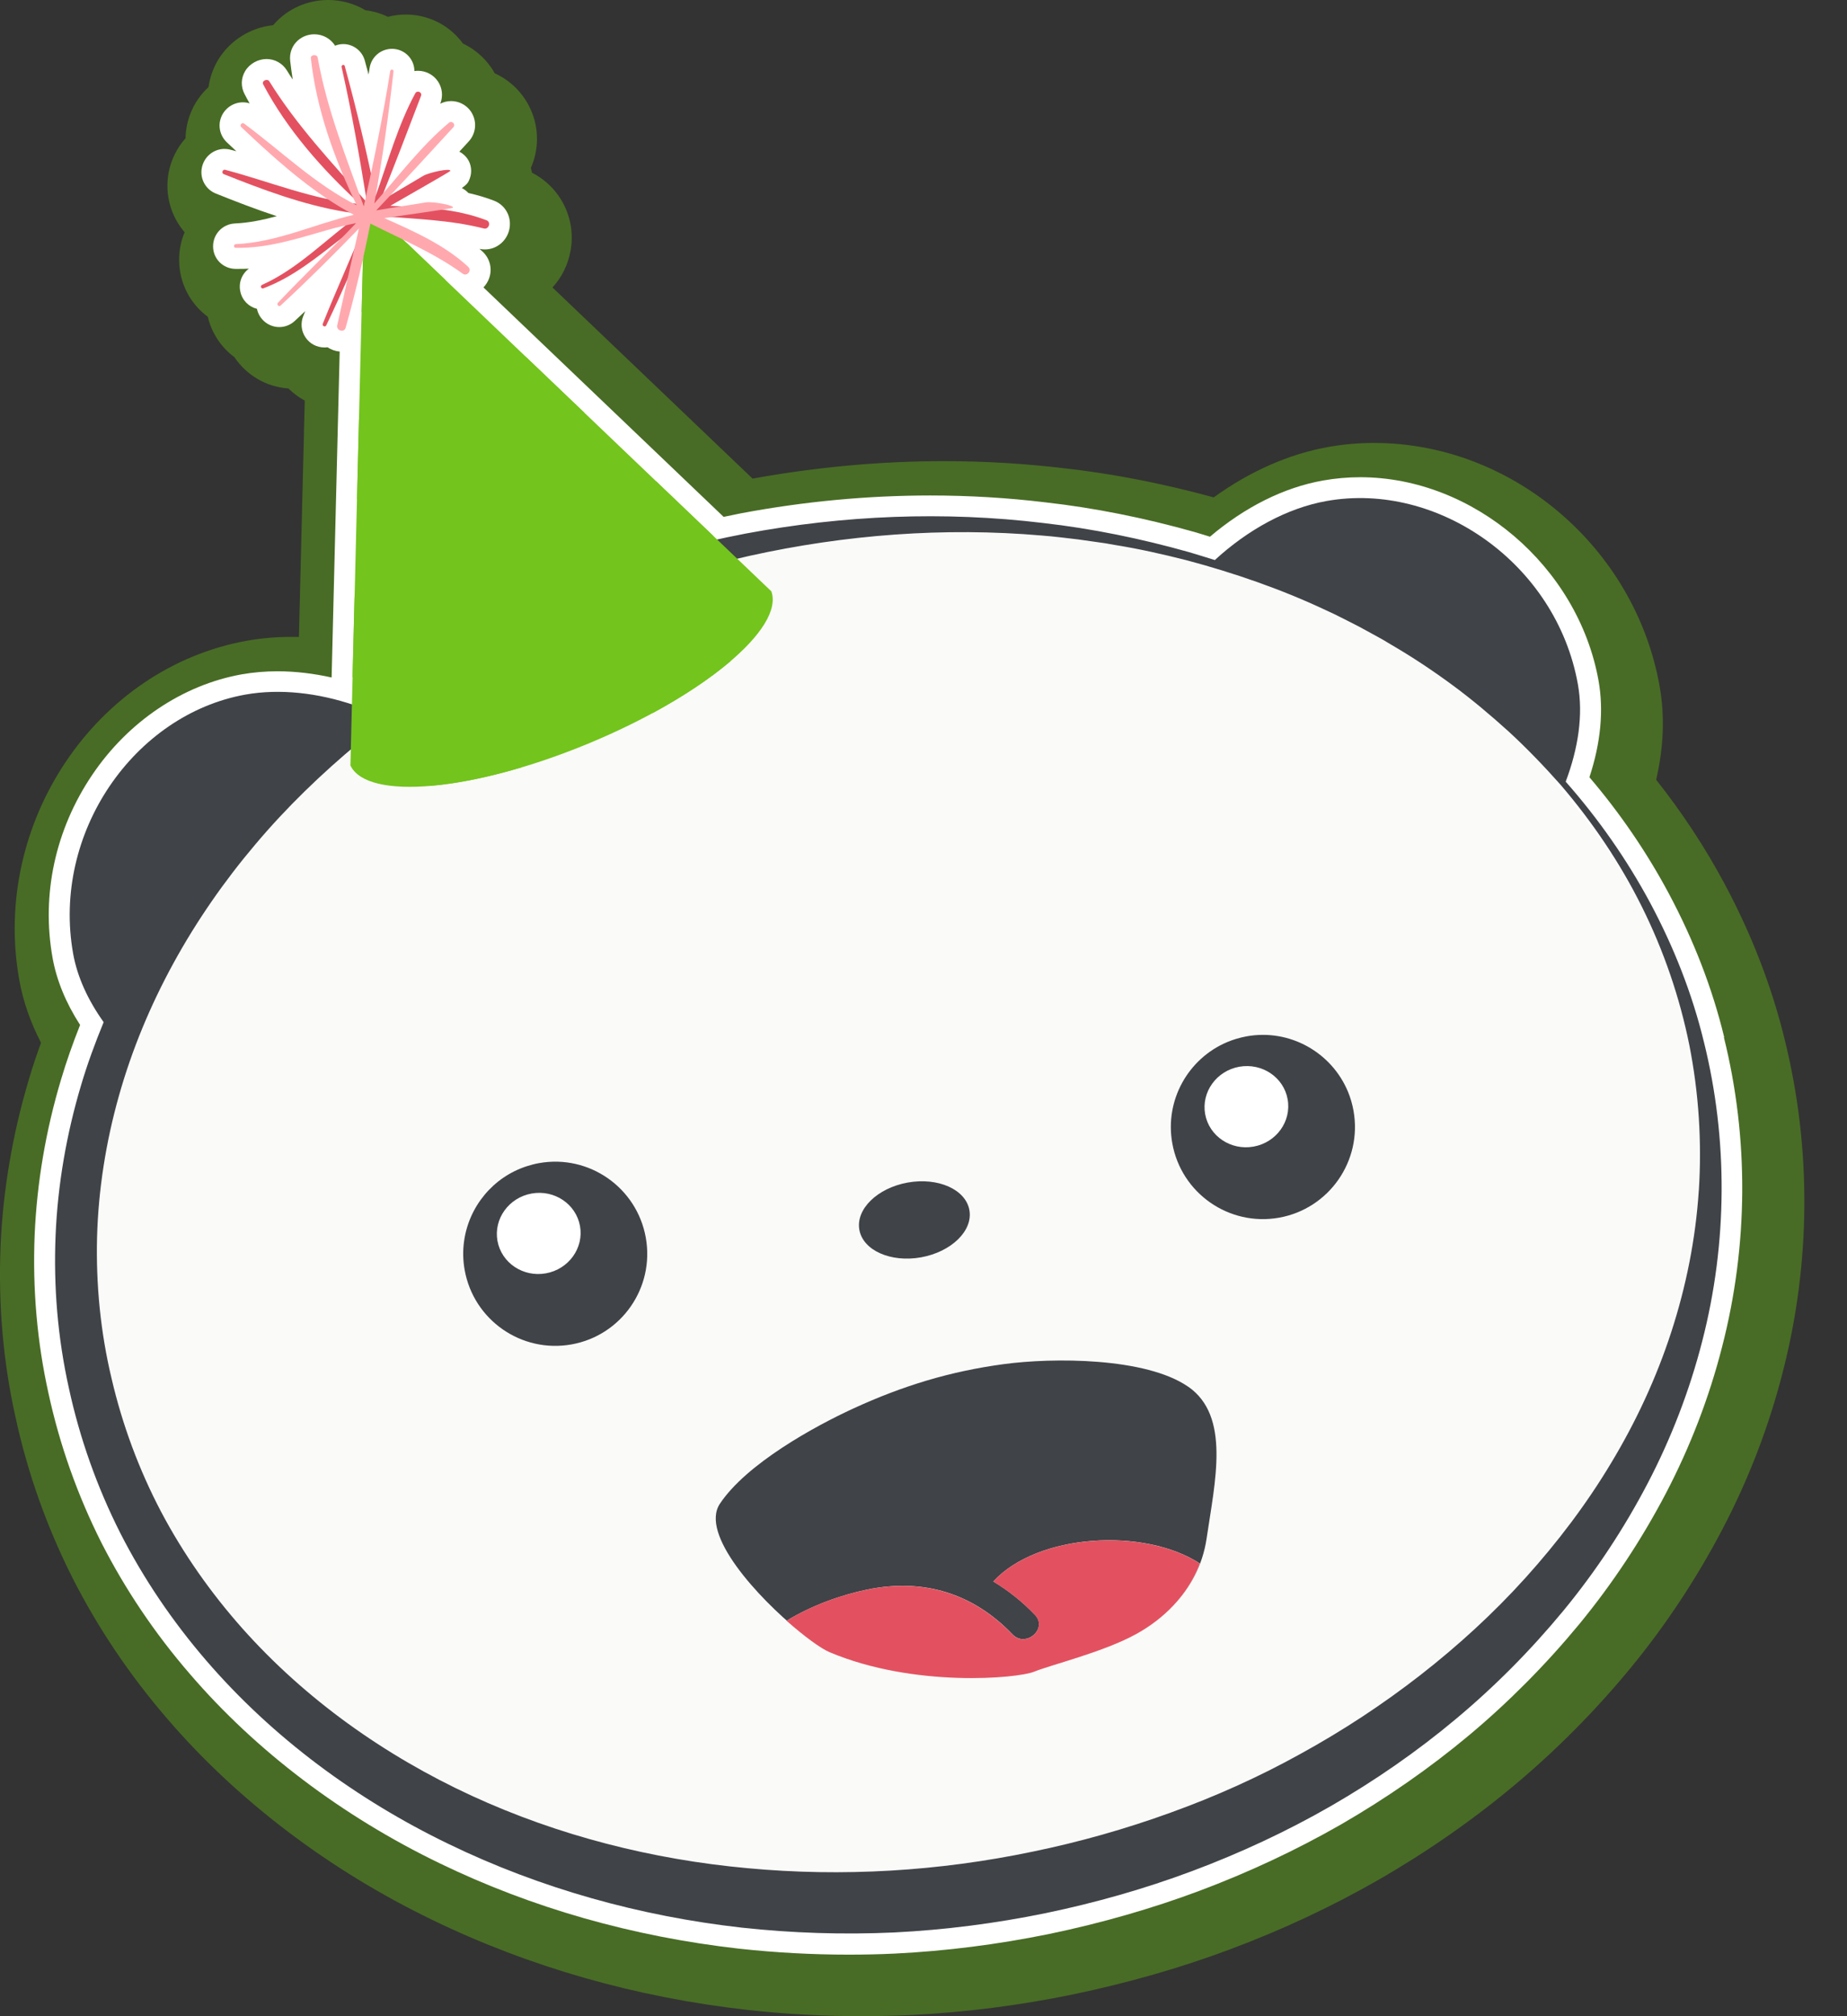 <svg width="33" height="36" viewBox="0 0 33 36" fill="none" xmlns="http://www.w3.org/2000/svg">
<rect x="0" y="0" width="33" height="36" fill="#333333" stroke="none"/>
<g style="mix-blend-mode:multiply" opacity="0.5">
<path d="M15.411 36C14.729 36 14.038 35.963 13.357 35.888C11.354 35.662 9.462 35.122 7.725 34.281C5.882 33.391 4.245 32.15 2.992 30.693C2.321 29.916 1.751 29.07 1.297 28.177C0.834 27.26 0.49 26.29 0.275 25.294C0.057 24.317 -0.032 23.295 0.01 22.26C0.052 21.258 0.224 20.25 0.518 19.267C0.581 19.053 0.652 18.84 0.733 18.619C0.542 18.25 0.411 17.873 0.344 17.494C-0.156 14.698 1.708 11.924 4.415 11.44C4.67 11.394 4.936 11.372 5.207 11.372C5.251 11.372 5.296 11.372 5.341 11.373L5.445 7.153C5.338 7.095 5.24 7.022 5.153 6.936C4.76 6.909 4.406 6.702 4.189 6.378C3.952 6.202 3.782 5.948 3.713 5.656C3.406 5.43 3.207 5.069 3.201 4.656C3.198 4.475 3.233 4.303 3.299 4.147C3.054 3.863 2.94 3.473 3.013 3.081C3.058 2.848 3.164 2.638 3.315 2.469C3.318 2.319 3.347 2.167 3.405 2.022C3.475 1.843 3.586 1.684 3.725 1.556C3.749 1.387 3.806 1.222 3.896 1.071C4.107 0.722 4.476 0.491 4.88 0.45C4.886 0.442 4.892 0.435 4.9 0.427C5.143 0.155 5.495 4.43961e-09 5.864 4.73764e-09C6.101 4.92931e-09 6.332 0.065 6.531 0.184C6.671 0.2 6.806 0.24 6.93 0.301C7.034 0.273 7.142 0.26 7.252 0.26C7.611 0.26 7.954 0.412 8.191 0.679C8.22 0.71 8.246 0.743 8.271 0.777C8.473 0.873 8.648 1.021 8.779 1.211C8.801 1.243 8.821 1.276 8.839 1.309C9.123 1.438 9.356 1.668 9.486 1.965C9.633 2.299 9.628 2.674 9.485 2.997C9.493 3.025 9.499 3.055 9.504 3.084C10.013 3.342 10.3 3.91 10.193 4.482C10.147 4.732 10.034 4.955 9.871 5.133L13.446 8.546C14.586 8.339 15.736 8.234 16.868 8.234C17.594 8.234 18.322 8.278 19.031 8.363C19.886 8.459 20.78 8.634 21.685 8.881C22.33 8.416 23.03 8.106 23.733 7.981C24.002 7.933 24.276 7.909 24.55 7.909C27.016 7.909 29.209 9.774 29.651 12.247C29.746 12.777 29.726 13.339 29.59 13.923C30.055 14.509 30.466 15.133 30.814 15.784C31.297 16.686 31.658 17.621 31.887 18.564C32.367 20.498 32.355 22.552 31.851 24.503C31.605 25.467 31.244 26.408 30.776 27.301C30.311 28.188 29.758 29.023 29.132 29.784C28.5 30.55 27.798 31.257 27.048 31.883C26.312 32.498 25.499 33.064 24.632 33.563C23.795 34.043 22.904 34.46 21.977 34.806C21.095 35.136 20.153 35.406 19.174 35.61C18.21 35.809 17.236 35.932 16.279 35.979C15.989 35.992 15.699 35.999 15.413 35.999L15.411 36Z" fill="#5EA517"/>
</g>
<path d="M30.806 18.52C30.595 17.648 30.26 16.782 29.811 15.944C29.419 15.213 28.945 14.519 28.398 13.878C28.601 13.262 28.655 12.683 28.561 12.154C28.196 10.117 26.326 8.521 24.303 8.521C24.08 8.521 23.855 8.541 23.636 8.58C22.941 8.704 22.247 9.05 21.618 9.583C21.527 9.555 21.437 9.527 21.345 9.5C20.437 9.244 19.539 9.066 18.681 8.97C18.005 8.888 17.312 8.847 16.62 8.847C15.505 8.847 14.372 8.953 13.25 9.163C13.143 9.184 13.036 9.206 12.929 9.229L8.638 5.132C8.679 5.088 8.713 5.037 8.735 4.98C8.802 4.809 8.757 4.618 8.622 4.492C8.605 4.476 8.586 4.46 8.567 4.444C8.598 4.451 8.631 4.454 8.663 4.454C8.878 4.454 9.063 4.297 9.103 4.081C9.142 3.866 9.028 3.661 8.826 3.583C8.683 3.528 8.531 3.483 8.369 3.446C8.335 3.41 8.297 3.382 8.252 3.357C8.359 3.281 8.371 3.248 8.395 3.183C8.437 3.069 8.421 2.931 8.35 2.832C8.325 2.796 8.279 2.745 8.207 2.708C8.262 2.648 8.318 2.587 8.375 2.525C8.49 2.4 8.521 2.218 8.453 2.063C8.385 1.905 8.23 1.805 8.058 1.805C7.991 1.805 7.927 1.821 7.867 1.851C7.867 1.851 7.867 1.848 7.868 1.847C7.919 1.714 7.902 1.566 7.823 1.451C7.743 1.334 7.61 1.264 7.467 1.264C7.446 1.264 7.425 1.266 7.404 1.269C7.404 1.172 7.368 1.078 7.303 1.005C7.227 0.92 7.118 0.872 7.004 0.872C6.804 0.872 6.636 1.015 6.604 1.212C6.598 1.252 6.591 1.292 6.585 1.331C6.563 1.248 6.541 1.165 6.518 1.082C6.471 0.909 6.313 0.787 6.134 0.787C6.083 0.787 6.034 0.797 5.987 0.816C5.91 0.693 5.772 0.612 5.615 0.612C5.49 0.612 5.371 0.664 5.289 0.755C5.209 0.843 5.172 0.961 5.184 1.081C5.197 1.194 5.212 1.307 5.23 1.421C5.194 1.366 5.159 1.312 5.125 1.256C5.046 1.13 4.911 1.054 4.762 1.054C4.613 1.054 4.46 1.136 4.381 1.268C4.304 1.395 4.3 1.549 4.37 1.68C4.398 1.736 4.429 1.791 4.46 1.846C4.422 1.833 4.381 1.827 4.338 1.827C4.17 1.827 4.014 1.933 3.952 2.091C3.89 2.248 3.93 2.424 4.052 2.54C4.109 2.593 4.165 2.647 4.223 2.701C4.188 2.691 4.152 2.681 4.116 2.673C4.085 2.664 4.043 2.659 4.011 2.659C3.813 2.659 3.643 2.802 3.606 2.998C3.568 3.192 3.675 3.384 3.857 3.456C4.207 3.596 4.569 3.737 4.945 3.86C4.695 3.928 4.448 3.979 4.197 3.99C3.976 4 3.804 4.182 3.807 4.403C3.809 4.623 3.986 4.798 4.206 4.801H4.26C4.324 4.801 4.386 4.8 4.447 4.797C4.321 4.89 4.259 5.047 4.294 5.206C4.327 5.362 4.444 5.478 4.591 5.514C4.596 5.54 4.604 5.567 4.615 5.591C4.68 5.742 4.827 5.84 4.991 5.84C5.092 5.84 5.19 5.801 5.265 5.732C5.327 5.675 5.39 5.615 5.454 5.555C5.441 5.585 5.429 5.615 5.418 5.645C5.367 5.77 5.382 5.912 5.458 6.024C5.533 6.137 5.66 6.204 5.797 6.204C5.815 6.204 5.833 6.204 5.85 6.2C5.915 6.243 5.99 6.27 6.069 6.277L5.925 12.097C5.597 12.024 5.272 11.986 4.957 11.986C4.737 11.986 4.522 12.005 4.317 12.041C3.263 12.23 2.289 12.884 1.646 13.838C0.988 14.813 0.737 15.972 0.939 17.102C1.011 17.503 1.176 17.906 1.431 18.301C1.297 18.638 1.185 18.958 1.092 19.271C0.817 20.187 0.659 21.122 0.619 22.053C0.58 23.014 0.663 23.963 0.865 24.872C1.065 25.797 1.384 26.696 1.812 27.546C2.236 28.377 2.767 29.167 3.395 29.892C4.571 31.261 6.113 32.428 7.852 33.268C9.5 34.066 11.3 34.579 13.203 34.794C13.852 34.865 14.513 34.901 15.164 34.901C15.437 34.901 15.714 34.895 15.987 34.882C16.901 34.837 17.83 34.719 18.749 34.531C19.686 34.336 20.586 34.077 21.426 33.763C22.307 33.433 23.158 33.035 23.953 32.58C24.778 32.104 25.549 31.567 26.247 30.984C26.956 30.391 27.619 29.723 28.218 28.998C28.807 28.281 29.328 27.496 29.765 26.662C30.201 25.828 30.539 24.948 30.769 24.046C31.237 22.233 31.248 20.323 30.801 18.523L30.806 18.52Z" fill="white"/>
<path d="M18.19 34.094C17.45 34.227 16.701 34.311 15.963 34.347C15.07 34.388 14.16 34.359 13.262 34.261C11.421 34.054 9.679 33.557 8.085 32.785C6.411 31.976 4.93 30.855 3.799 29.541C3.201 28.846 2.693 28.092 2.288 27.3C1.881 26.493 1.576 25.636 1.386 24.755C1.194 23.886 1.114 22.984 1.152 22.07C1.189 21.184 1.342 20.293 1.602 19.42C1.681 19.155 1.772 18.89 1.881 18.611L2.021 18.248L1.821 17.916C1.638 17.611 1.518 17.305 1.464 17.005C1.097 14.948 2.447 12.914 4.413 12.561C4.897 12.474 5.448 12.509 6.004 12.659L6.372 12.759L6.68 12.535C7.238 12.129 7.804 11.769 8.361 11.463C9.098 11.057 9.912 10.691 10.787 10.376C11.609 10.085 12.473 9.853 13.348 9.685L13.495 9.658C15.221 9.348 16.943 9.295 18.615 9.496C19.452 9.591 20.319 9.763 21.198 10.01L21.73 10.169L22.056 9.906C22.586 9.48 23.164 9.202 23.728 9.1C25.694 8.749 27.668 10.188 28.035 12.245C28.109 12.652 28.073 13.105 27.929 13.59L27.808 13.997L28.08 14.324C28.566 14.906 28.989 15.536 29.342 16.193C29.77 16.99 30.088 17.815 30.288 18.643C30.716 20.361 30.704 22.18 30.259 23.908C30.038 24.773 29.715 25.613 29.299 26.411C28.879 27.212 28.378 27.967 27.812 28.655C27.236 29.353 26.595 29.999 25.91 30.571C25.235 31.135 24.488 31.654 23.691 32.114C22.922 32.553 22.098 32.94 21.242 33.26C20.427 33.565 19.553 33.815 18.643 34.004C18.493 34.035 18.342 34.064 18.19 34.091V34.094Z" fill="#FAFAF8"/>
<path d="M30.444 18.607C30.234 17.738 29.902 16.903 29.483 16.12C29.065 15.342 28.556 14.616 27.974 13.957C28.198 13.363 28.29 12.764 28.192 12.219C27.806 10.061 25.687 8.591 23.7 8.946C22.993 9.073 22.295 9.459 21.705 10C21.551 9.952 21.397 9.904 21.242 9.858C20.389 9.618 19.517 9.438 18.635 9.338C16.871 9.125 15.072 9.199 13.318 9.528C12.443 9.696 11.577 9.927 10.734 10.225C9.893 10.53 9.071 10.89 8.284 11.323C7.604 11.696 6.954 12.124 6.333 12.592C5.679 12.37 5.001 12.293 4.385 12.402C2.397 12.758 0.921 14.874 1.307 17.03C1.383 17.451 1.575 17.863 1.852 18.251C1.701 18.617 1.563 18.991 1.45 19.372C1.189 20.244 1.031 21.15 0.993 22.062C0.955 22.975 1.032 23.895 1.231 24.787C1.425 25.682 1.734 26.552 2.148 27.371C2.564 28.188 3.083 28.951 3.68 29.644C4.875 31.032 6.378 32.135 8.017 32.926C9.658 33.721 11.438 34.214 13.246 34.418C14.15 34.517 15.063 34.546 15.972 34.505C16.881 34.46 17.787 34.343 18.677 34.161C19.568 33.976 20.446 33.728 21.299 33.409C22.152 33.09 22.981 32.705 23.771 32.252C24.561 31.797 25.313 31.278 26.012 30.693C26.712 30.109 27.355 29.459 27.935 28.757C28.514 28.054 29.018 27.29 29.439 26.485C29.86 25.679 30.188 24.827 30.413 23.949C30.866 22.195 30.875 20.341 30.444 18.606V18.607ZM30.352 21.256C30.296 22.12 30.125 22.972 29.859 23.788C29.593 24.605 29.229 25.387 28.787 26.12C28.347 26.855 27.828 27.538 27.256 28.172C26.684 28.806 26.051 29.384 25.379 29.908C24.706 30.432 23.99 30.902 23.243 31.312C22.498 31.726 21.716 32.077 20.913 32.366C20.11 32.657 19.287 32.89 18.45 33.062C16.777 33.412 15.053 33.516 13.354 33.357C11.655 33.202 9.976 32.777 8.426 32.063C6.878 31.349 5.46 30.345 4.33 29.076C3.766 28.441 3.275 27.743 2.878 26.993C2.484 26.243 2.186 25.442 1.994 24.616C1.796 23.79 1.713 22.938 1.734 22.089C1.758 21.238 1.892 20.391 2.124 19.569C2.587 17.922 3.449 16.39 4.563 15.076C5.119 14.416 5.743 13.815 6.409 13.262C7.081 12.717 7.795 12.221 8.549 11.793C10.052 10.925 11.699 10.303 13.4 9.923C15.103 9.547 16.865 9.411 18.613 9.562C18.831 9.578 19.049 9.607 19.266 9.632L19.591 9.678C19.699 9.692 19.809 9.709 19.916 9.73C20.349 9.799 20.777 9.896 21.202 10.004C22.05 10.23 22.884 10.517 23.68 10.891C23.881 10.98 24.074 11.085 24.271 11.183L24.561 11.341C24.657 11.393 24.753 11.447 24.846 11.505C25.226 11.726 25.593 11.969 25.947 12.23C26.3 12.489 26.637 12.774 26.962 13.068C27.285 13.366 27.59 13.683 27.882 14.012C28.453 14.678 28.948 15.411 29.337 16.194C29.727 16.978 30.012 17.811 30.184 18.665C30.352 19.519 30.408 20.392 30.353 21.255L30.352 21.256Z" fill="#404347"/>
<path d="M17.32 21.607C17.386 21.974 16.999 22.352 16.457 22.45C15.914 22.547 15.42 22.327 15.354 21.959C15.288 21.591 15.674 21.213 16.217 21.115C16.761 21.018 17.254 21.238 17.32 21.607Z" fill="#404347"/>
<path d="M11.538 22.097C11.699 22.991 11.104 23.846 10.211 24.005C9.317 24.165 8.462 23.57 8.302 22.676C8.271 22.503 8.268 22.332 8.291 22.167C8.374 21.55 8.806 21.018 9.413 20.823C9.483 20.801 9.556 20.781 9.631 20.768C10.524 20.608 11.378 21.204 11.538 22.097Z" fill="#404347"/>
<path d="M9.753 22.736C10.16 22.663 10.433 22.285 10.363 21.892C10.292 21.498 9.905 21.238 9.498 21.311C9.091 21.384 8.818 21.762 8.888 22.156C8.959 22.549 9.346 22.809 9.753 22.736Z" fill="white"/>
<path d="M24.183 19.833C24.343 20.727 23.747 21.582 22.854 21.742C21.96 21.902 21.105 21.307 20.945 20.413C20.807 19.642 21.232 18.899 21.926 18.607C22.035 18.561 22.152 18.527 22.274 18.504C23.049 18.365 23.794 18.795 24.084 19.493C24.128 19.6 24.162 19.714 24.183 19.833Z" fill="#404347"/>
<path d="M22.397 20.473C22.804 20.4 23.077 20.022 23.006 19.628C22.936 19.235 22.549 18.975 22.142 19.047C21.735 19.12 21.462 19.499 21.532 19.892C21.603 20.286 21.99 20.546 22.397 20.473Z" fill="white"/>
<path d="M21.23 24.761C20.472 24.235 18.809 24.238 17.927 24.358C16.976 24.486 16.131 24.743 15.249 25.148C14.552 25.468 13.337 26.136 12.862 26.85C12.502 27.393 13.534 28.518 14.27 29.119C14.2 29.062 14.129 29.003 14.056 28.938C14.505 28.664 15.03 28.477 15.5 28.381C16.499 28.177 17.388 28.449 18.091 29.183C18.327 29.429 18.728 29.08 18.491 28.833C18.261 28.593 18.012 28.397 17.747 28.238C18.538 27.378 20.448 27.271 21.438 27.917C21.329 28.207 21.164 28.455 20.966 28.664C21.259 28.356 21.485 27.962 21.558 27.471C21.709 26.445 21.987 25.287 21.23 24.76V24.761Z" fill="#404347"/>
<path d="M21.437 27.918C20.447 27.273 18.537 27.379 17.746 28.239C18.01 28.398 18.26 28.593 18.489 28.834C18.727 29.082 18.326 29.43 18.09 29.184C17.387 28.451 16.497 28.179 15.499 28.382C15.028 28.477 14.503 28.664 14.054 28.939C14.374 29.223 14.668 29.436 14.823 29.501C16.335 30.138 18.18 29.969 18.476 29.849C18.789 29.722 19.719 29.498 20.303 29.175C20.774 28.915 21.217 28.5 21.437 27.918Z" fill="#E35160"/>
<path d="M8.69 3.932C8.142 3.722 7.555 3.7 6.974 3.675C6.983 3.67 6.991 3.664 7.001 3.659C7.186 3.552 8.04 3.066 8.045 3.053C8.067 2.993 7.661 3.079 7.56 3.141C7.303 3.296 7.042 3.444 6.788 3.602C7.039 2.977 7.28 2.347 7.522 1.713C7.548 1.646 7.452 1.605 7.419 1.667C7.107 2.243 6.933 2.884 6.711 3.5C6.555 2.719 6.368 1.944 6.159 1.177C6.149 1.143 6.096 1.161 6.103 1.196C6.284 1.998 6.425 2.807 6.557 3.617C5.941 2.917 5.306 2.249 4.811 1.451C4.776 1.395 4.67 1.444 4.702 1.506C5.13 2.316 5.758 3.024 6.433 3.645C5.597 3.569 4.829 3.245 4.024 3.032C3.978 3.019 3.952 3.09 3.997 3.109C4.697 3.388 5.409 3.655 6.157 3.781C6.254 3.797 6.351 3.81 6.447 3.822C5.853 4.236 5.351 4.787 4.683 5.086C4.643 5.103 4.664 5.163 4.706 5.148C5.238 4.948 5.667 4.59 6.113 4.246C6.252 4.139 6.395 4.039 6.541 3.943C6.292 4.559 6.014 5.164 5.767 5.781C5.751 5.821 5.81 5.848 5.829 5.81C6.113 5.216 6.374 4.618 6.621 4.014C6.713 4.597 6.803 5.18 6.9 5.763C6.916 5.858 7.066 5.845 7.056 5.748C6.991 5.114 6.897 4.484 6.78 3.856C7.404 3.911 8.028 3.923 8.646 4.08C8.733 4.102 8.779 3.966 8.693 3.933L8.69 3.932Z" fill="#E35160"/>
<path d="M6.509 3.615L6.261 13.668C6.564 14.3 8.448 14.13 10.504 13.28C12.559 12.431 14.013 11.221 13.782 10.559L6.509 3.615Z" fill="#73C41D"/>
<g style="mix-blend-mode:screen">
<path d="M11.629 9.399C11.789 9.786 12.241 9.911 12.629 9.661C12.671 9.634 12.708 9.604 12.746 9.571L11.725 8.596C11.572 8.844 11.524 9.145 11.628 9.399H11.629Z" fill="#73C41D"/>
</g>
<g style="mix-blend-mode:screen">
<path d="M12.049 11.536C11.64 11.749 11.432 12.222 11.594 12.609C11.613 12.653 11.635 12.693 11.661 12.732C12.215 12.431 12.689 12.114 13.05 11.807C12.877 11.449 12.446 11.331 12.05 11.536H12.049Z" fill="#73C41D"/>
</g>
<g style="mix-blend-mode:screen">
<path d="M6.461 5.568C6.672 5.841 7.07 5.953 7.43 5.804C7.776 5.661 7.976 5.323 7.953 4.994L7.265 4.337C7.131 4.328 6.989 4.346 6.851 4.403C6.7 4.466 6.575 4.563 6.484 4.68L6.462 5.569L6.461 5.568Z" fill="#73C41D"/>
</g>
<g style="mix-blend-mode:screen">
<path d="M9.03 7.398C9.19 7.785 9.657 7.94 10.065 7.726C10.227 7.643 10.352 7.514 10.437 7.366L9.402 6.379C9.052 6.611 8.88 7.041 9.03 7.4V7.398Z" fill="#73C41D"/>
</g>
<g style="mix-blend-mode:screen">
<path d="M6.545 12.076C6.996 11.978 7.229 11.57 7.068 11.184C6.952 10.902 6.66 10.711 6.334 10.664L6.298 12.092C6.382 12.096 6.464 12.093 6.544 12.076H6.545Z" fill="#73C41D"/>
</g>
<g style="mix-blend-mode:screen">
<path d="M10.092 10.1C9.931 9.712 9.464 9.556 9.039 9.73C8.613 9.906 8.394 10.348 8.552 10.734C8.713 11.121 9.192 11.307 9.618 11.131C10.043 10.956 10.252 10.485 10.092 10.098V10.1Z" fill="#73C41D"/>
</g>
<g style="mix-blend-mode:screen">
<path d="M6.897 8.907C7.336 8.771 7.558 8.332 7.399 7.945C7.25 7.586 6.826 7.401 6.414 7.485L6.379 8.915C6.544 8.96 6.724 8.962 6.897 8.907Z" fill="#73C41D"/>
</g>
<g style="mix-blend-mode:screen">
<path d="M9.275 13.541C9.115 13.154 8.635 12.966 8.195 13.103C7.758 13.241 7.528 13.647 7.683 14.032C8.156 13.992 8.715 13.882 9.319 13.701C9.312 13.648 9.298 13.594 9.275 13.541Z" fill="#73C41D"/>
</g>
<path d="M8.369 4.767C7.937 4.369 7.4 4.132 6.867 3.895C6.877 3.894 6.888 3.891 6.898 3.89C7.111 3.859 8.082 3.722 8.091 3.711C8.133 3.664 7.724 3.594 7.609 3.614C7.313 3.664 7.016 3.705 6.721 3.757C7.184 3.269 7.641 2.772 8.099 2.273C8.148 2.219 8.074 2.146 8.021 2.192C7.519 2.613 7.121 3.145 6.687 3.634C6.831 2.85 6.943 2.06 7.031 1.272C7.035 1.236 6.978 1.233 6.972 1.269C6.842 2.082 6.676 2.885 6.5 3.686C6.185 2.808 5.841 1.955 5.676 1.028C5.665 0.964 5.547 0.971 5.554 1.04C5.653 1.95 5.975 2.839 6.374 3.666C5.625 3.288 5.032 2.703 4.362 2.207C4.325 2.178 4.274 2.234 4.309 2.268C4.858 2.786 5.42 3.297 6.067 3.69C6.152 3.741 6.236 3.789 6.322 3.835C5.617 4.002 4.947 4.327 4.214 4.359C4.171 4.362 4.168 4.424 4.213 4.425C4.782 4.435 5.312 4.261 5.854 4.106C6.023 4.058 6.192 4.018 6.363 3.983C5.905 4.465 5.423 4.923 4.966 5.406C4.936 5.437 4.982 5.485 5.013 5.456C5.497 5.009 5.959 4.549 6.413 4.08C6.284 4.655 6.152 5.231 6.025 5.809C6.004 5.903 6.149 5.947 6.175 5.852C6.349 5.24 6.493 4.618 6.618 3.992C7.178 4.274 7.753 4.515 8.269 4.888C8.341 4.941 8.436 4.831 8.368 4.769L8.369 4.767Z" fill="#FFA9AF"/>
</svg>
